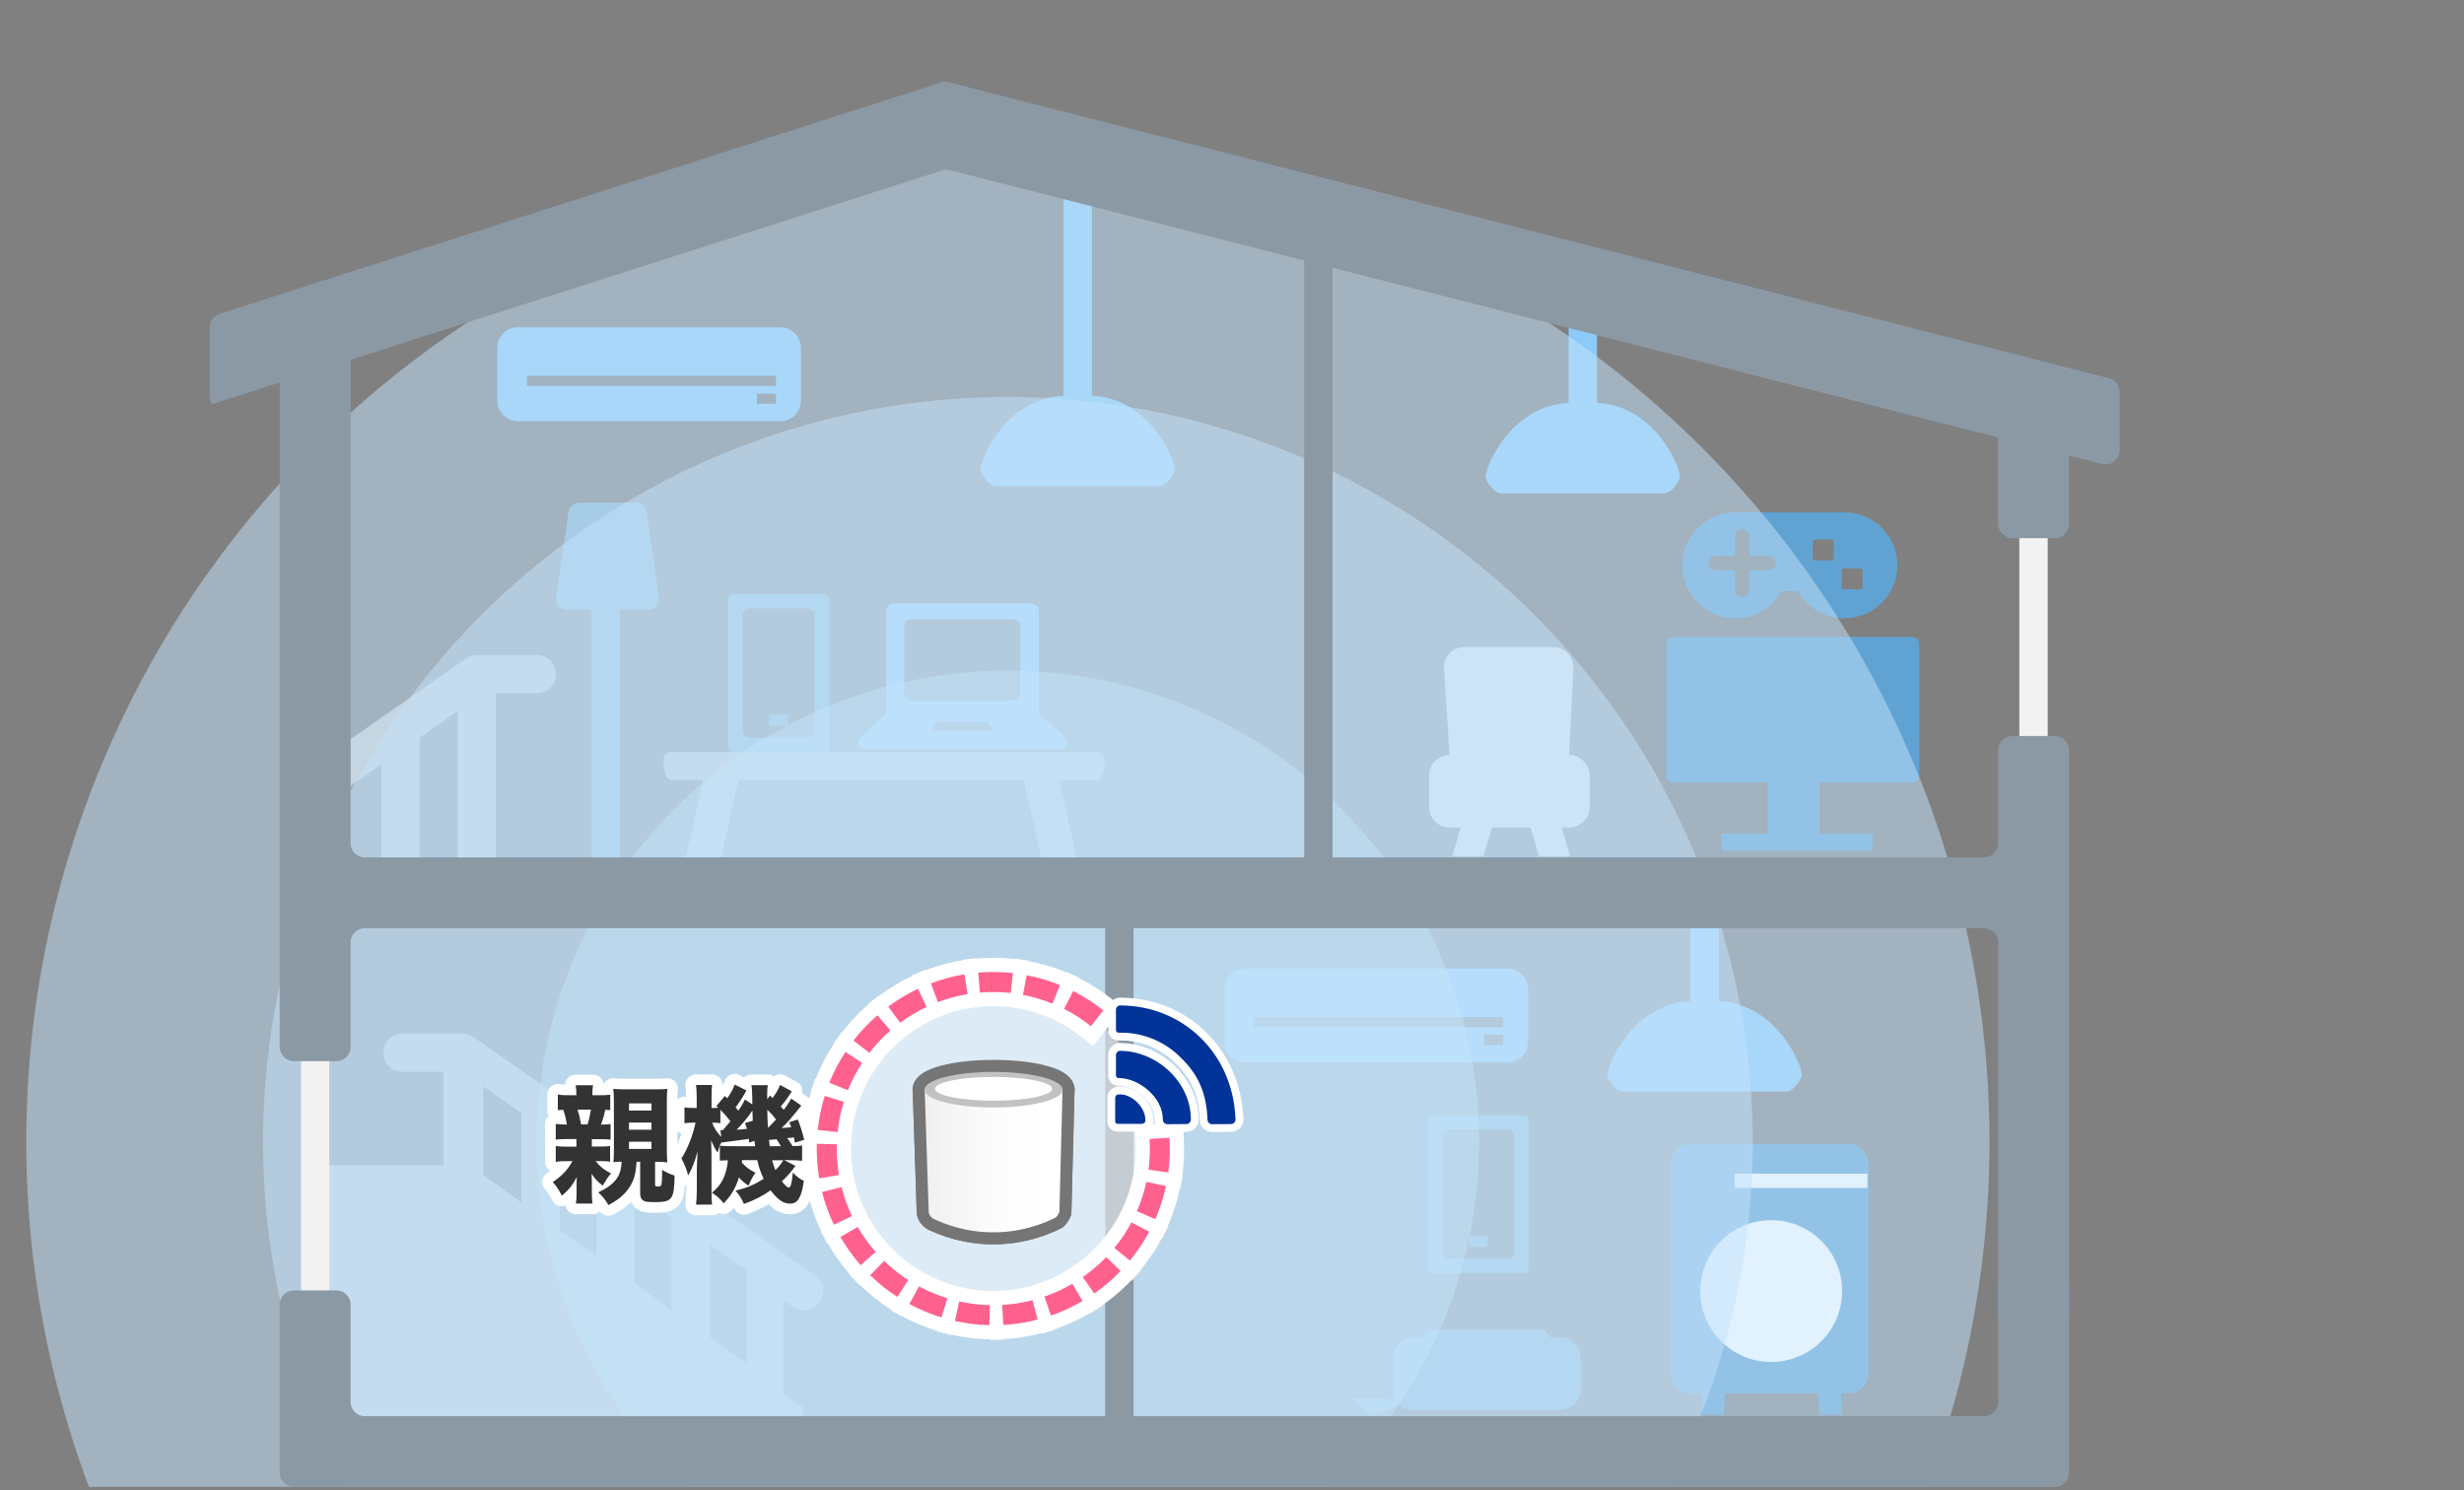<?xml version="1.0" encoding="UTF-8"?>
<svg xmlns="http://www.w3.org/2000/svg" xmlns:xlink="http://www.w3.org/1999/xlink" viewBox="0 0 410 248">
  <rect x="0" y="0" width="410" height="248" fill="#808080" stroke="none"/>
  <defs>
    <style>
      .cls-1 {
        fill: #e6e6e6;
      }

      .cls-1, .cls-2, .cls-3, .cls-4, .cls-5, .cls-6 {
        mix-blend-mode: multiply;
      }

      .cls-7 {
        fill: #ff618e;
      }

      .cls-8 {
        stroke: #f2f2f2;
        stroke-miterlimit: 10;
        stroke-width: 4.72px;
      }

      .cls-8, .cls-9, .cls-10 {
        fill: none;
      }

      .cls-11 {
        fill: #c2c2c2;
      }

      .cls-12, .cls-13 {
        fill: #fff;
      }

      .cls-2 {
        opacity: .7;
      }

      .cls-13, .cls-5 {
        opacity: .5;
      }

      .cls-14, .cls-4 {
        fill: #8ccbf9;
      }

      .cls-15 {
        clip-path: url(#clippath-1);
      }

      .cls-16 {
        isolation: isolate;
      }

      .cls-17 {
        fill: #013399;
      }

      .cls-18 {
        fill: url(#_名称未設定グラデーション_26);
      }

      .cls-19 {
        clip-path: url(#clippath-3);
      }

      .cls-10 {
        stroke: #757575;
        stroke-width: 4px;
      }

      .cls-10, .cls-20 {
        stroke-linecap: round;
        stroke-linejoin: round;
      }

      .cls-21 {
        fill: #333;
      }

      .cls-22 {
        fill: #8b99a5;
      }

      .cls-23 {
        clip-path: url(#clippath-2);
      }

      .cls-20 {
        fill: #3176d5;
        stroke: #fff;
        stroke-width: 3.54px;
      }

      .cls-5 {
        fill: #c5e5fc;
      }

      .cls-24 {
        clip-path: url(#clippath);
      }

      .cls-6 {
        fill: #53b2f6;
      }
    </style>
    <clipPath id="clippath">
      <rect class="cls-9" x="0" y="-330.64" width="410" height="248"/>
    </clipPath>
    <clipPath id="clippath-1">
      <rect class="cls-9" x="-3.38" y="-385.44" width="420" height="302.25"/>
    </clipPath>
    <clipPath id="clippath-2">
      <rect class="cls-9" width="410" height="248"/>
    </clipPath>
    <clipPath id="clippath-3">
      <rect class="cls-9" x="-3.38" y="-54.81" width="420" height="302.25"/>
    </clipPath>
    <linearGradient id="_名称未設定グラデーション_26" data-name="名称未設定グラデーション 26" x1="153.87" y1="193.22" x2="176.8" y2="193.22" gradientUnits="userSpaceOnUse">
      <stop offset="0" stop-color="#000" stop-opacity=".06"/>
      <stop offset="1" stop-color="#fff" stop-opacity="0"/>
    </linearGradient>
  </defs>
  <g class="cls-16">
    <g id="_レイヤー_1" data-name="レイヤー_1">
      <g class="cls-24">
        <g class="cls-15">
          <circle class="cls-5" cx="167.71" cy="-140.62" r="163.34"/>
        </g>
      </g>
      <g class="cls-23">
        <path class="cls-1" d="M261.09,125.65l.72-14.56c0-1.88-1.54-3.41-3.41-3.41h-14.73c-1.88,0-3.41,1.54-3.41,3.41l.94,14.56c-1.88,0-3.41,1.54-3.41,3.41v5.25c0,1.88,1.54,3.41,3.41,3.41h1.86l-1.4,4.76h5.19l1.4-4.76h6.43l1.4,4.76h5.19l-1.4-4.76h1.22c1.88,0,3.41-1.54,3.41-3.41v-5.25c0-1.88-1.54-3.41-3.41-3.41Z"/>
        <path class="cls-4" d="M181.68,65.85V30.34c0-1.3-1.06-2.36-2.36-2.36s-2.36,1.06-2.36,2.36v35.5c-9.62.47-13.83,10.59-13.83,12.35,0,.41,1.22,2.73,2.73,2.73h26.92c1.51,0,2.73-2.32,2.73-2.73,0-1.76-4.21-11.88-13.83-12.35Z"/>
        <path class="cls-4" d="M286,166.59v-15.83c0-1.3-1.06-2.36-2.36-2.36s-2.36,1.06-2.36,2.36v15.83c-9.62.47-13.83,10.59-13.83,12.35,0,.41,1.22,2.73,2.73,2.73h26.92c1.51,0,2.73-2.32,2.73-2.73,0-1.76-4.21-11.88-13.83-12.35Z"/>
        <path class="cls-4" d="M265.73,67.04v-15.83c0-1.3-1.06-2.36-2.36-2.36s-2.36,1.06-2.36,2.36v15.83c-9.62.47-13.83,10.59-13.83,12.35,0,.41,1.22,2.73,2.73,2.73h26.92c1.51,0,2.73-2.32,2.73-2.73,0-1.76-4.21-11.88-13.83-12.35Z"/>
        <path class="cls-4" d="M177.23,122.69l-4.36-3.97v-16.94c0-.76-.61-1.37-1.37-1.37h-22.64c-.76,0-1.37.61-1.37,1.37l-.02,16.97-4.36,3.97c-.67,1.19-.39,2,1.71,2l30.7-.03c2.1,0,2.46-.86,1.71-2ZM155.04,121.64c.19-.36.97-1.53.97-1.53h8.23s.78,1.18.97,1.54h-10.17ZM169.77,115.45c0,.63-.51,1.14-1.14,1.14h-17.03c-.63,0-1.14-.51-1.14-1.14v-11.27c0-.63.51-1.14,1.14-1.14h17.03c.63,0,1.14.51,1.14,1.14v11.27Z"/>
        <path class="cls-4" d="M129.86,54.47h-43.7c-1.88,0-3.41,1.54-3.41,3.41v8.81c0,1.88,1.54,3.41,3.41,3.41h43.7c1.88,0,3.41-1.54,3.41-3.41v-8.81c0-1.88-1.54-3.41-3.41-3.41ZM129.12,64.22h-41.44v-1.68h41.44v1.68ZM129.12,67.2h-3.17v-1.68h3.17v1.68Z"/>
        <path class="cls-4" d="M250.87,161.17h-43.7c-1.88,0-3.41,1.54-3.41,3.41v8.81c0,1.88,1.54,3.41,3.41,3.41h43.7c1.88,0,3.41-1.54,3.41-3.41v-8.81c0-1.88-1.54-3.41-3.41-3.41ZM250.13,170.93h-41.44v-1.68h41.44v1.68ZM250.13,173.9h-3.17v-1.68h3.17v1.68Z"/>
        <g class="cls-2">
          <g class="cls-3">
            <path class="cls-4" d="M137.21,98.89h-15.29c-.4,0-.73.33-.73.73v24.79c0,.4.33.73.73.73h15.29c.4,0,.73-.33.73-.73v-24.79c0-.4-.33-.73-.73-.73ZM135.58,121.59c0,.65-.53,1.18-1.18,1.18h-9.67c-.65,0-1.18-.53-1.18-1.18v-19.16c0-.65.53-1.18,1.18-1.18h9.67c.65,0,1.18.53,1.18,1.18v19.16Z"/>
            <path class="cls-14" d="M128.01,120.71v-1.68c0-.06.14-.1.3-.1h2.48c.17,0,.3.05.3.1v1.68c0,.06-.14.1-.3.1h-2.48c-.17,0-.3-.05-.3-.1Z"/>
          </g>
          <g class="cls-3">
            <path class="cls-4" d="M253.64,185.59h-15.29c-.4,0-.73.33-.73.73v24.79c0,.4.33.73.73.73h15.29c.4,0,.73-.33.73-.73v-24.79c0-.4-.33-.73-.73-.73ZM252.01,208.29c0,.65-.53,1.18-1.18,1.18h-9.67c-.65,0-1.18-.53-1.18-1.18v-19.16c0-.65.53-1.18,1.18-1.18h9.67c.65,0,1.18.53,1.18,1.18v19.16Z"/>
            <path class="cls-14" d="M244.44,207.4v-1.68c0-.06.14-.1.3-.1h2.48c.17,0,.3.05.3.1v1.68c0,.06-.14.1-.3.1h-2.48c-.17,0-.3-.05-.3-.1Z"/>
          </g>
          <path class="cls-4" d="M258.4,234.64h1.22c1.88,0,3.41-1.54,3.41-3.41v-5.25c0-1.88-1.54-3.41-3.41-3.41h-1.64l-1.05-1.27h-19.41l-.98,1.27h-1.42c-1.88,0-3.41,1.54-3.41,3.41v5.25c0,.58.15,1.13.4,1.61.04.08-5.52-.13-7.09-.02,0,0,3.03,2.56,3.09,2.64.16.21,4.63-1.78,4.83-1.61.59.5,1.36.8,2.19.8h23.27Z"/>
          <path class="cls-6" d="M282.86,190.36h-1.42c-1.88,0-3.41,1.54-3.41,3.41v34.71c0,1.88,1.54,3.41,3.41,3.41h1.86l-.22,3.58h3.78l.22-3.58h15.46l.22,3.58h3.78l-.22-3.58h1.22c1.88,0,3.41-1.54,3.41-3.41v-34.71c0-1.88-1.54-3.41-3.41-3.41h-24.67Z"/>
          <path class="cls-4" d="M107.62,85.36c0-.94-.77-1.71-1.71-1.71h-9.63c-.94,0-1.71.77-1.71,1.71l-2.05,14.36c0,.94.77,1.71,1.71,1.71h4.2v42.99h4.72v-42.99h4.81c.94,0,1.71-.77,1.71-1.71l-2.05-14.36Z"/>
          <path class="cls-6" d="M306.9,85.26h-18.15c-4.87,0-8.82,3.95-8.82,8.82s3.95,8.82,8.82,8.82c3.31,0,6.2-1.83,7.7-4.53h2.74c1.51,2.7,4.39,4.53,7.7,4.53,4.87,0,8.82-3.95,8.82-8.82s-3.95-8.82-8.82-8.82ZM294.34,94.88h-3.28v3.28c0,.65-.53,1.18-1.18,1.18s-1.18-.53-1.18-1.18v-3.28h-3.28c-.65,0-1.18-.53-1.18-1.18s.53-1.18,1.18-1.18h3.28v-3.28c0-.65.53-1.18,1.18-1.18s1.18.53,1.18,1.18v3.28h3.28c.65,0,1.18.53,1.18,1.18s-.53,1.18-1.18,1.18ZM305.12,92.85c0,.23-.18.41-.41.41h-2.66c-.23,0-.41-.18-.41-.41v-2.66c0-.23.18-.41.41-.41h2.66c.23,0,.41.18.41.41v2.66ZM309.93,97.66c0,.23-.18.41-.41.41h-2.66c-.23,0-.41-.18-.41-.41v-2.66c0-.23.18-.41.41-.41h2.66c.23,0,.41.18.41.41v2.66Z"/>
          <path class="cls-6" d="M318.18,106h-39.73c-.65,0-1.18.53-1.18,1.18v21.88c0,.65.53,1.18,1.18,1.18h15.68v8.48h-7.69v2.86h25.17v-2.86h-8.88v-8.48h15.45c.65,0,1.18-.53,1.18-1.18v-21.88c0-.65-.53-1.18-1.18-1.18Z"/>
          <path class="cls-1" d="M179.77,145.39l-3.54-15.56h6.38c.65,0,1.18-1.71,1.18-2.36v-1.15c0-.65-.53-1.18-1.18-1.18h-71.02c-.65,0-1.18.53-1.18,1.18v1.15c0,.65.53,2.36,1.18,2.36h5.43l-3.54,15.56h5.9l3.54-15.56h47.42l3.54,15.56h5.9Z"/>
          <path class="cls-1" d="M135.6,212.26l-56.87-39.7c-.54-.37-1.17-.57-1.82-.57h-9.93c-1.76,0-3.19,1.43-3.19,3.19s1.43,3.19,3.19,3.19h6.8v15.57h-20.85l.09,48.84h80.6v-8.48l-3.28-2.34v-15.59l1.61,1.13c.56.39,1.19.57,1.82.57,1.01,0,2-.47,2.62-1.36,1.01-1.44.65-3.43-.79-4.43ZM111.73,202.68v15.29l-6.13-4.38v-15.19l6.13,4.28ZM99.24,193.95v15.09l-6.13-4.38v-14.99l6.13,4.28ZM86.74,185.22v14.89l-6.33-4.52v-14.79l6.33,4.42ZM118.11,222.52v-15.39l6.13,4.28v15.49l-6.13-4.38Z"/>
          <path class="cls-1" d="M89.32,109.01h-9.93c-.65,0-1.29.2-1.82.57l-28.75,20.07v17.97l33.7-1.01v-31.23h6.8c1.76,0,3.19-1.43,3.19-3.19s-1.43-3.19-3.19-3.19ZM63.45,144.19l-6.13-.2v-12.51l6.13-4.28v16.99ZM76.15,144.6h-6.33v-21.84l6.33-4.42v26.26Z"/>
        </g>
        <g>
          <circle class="cls-12" cx="294.72" cy="214.86" r="11.8"/>
          <rect class="cls-12" x="288.65" y="195.32" width="22.08" height="2.38"/>
        </g>
        <g class="cls-19">
          <g>
            <circle class="cls-5" cx="167.71" cy="190.01" r="163.34"/>
            <circle class="cls-5" cx="167.71" cy="190.01" r="123.94"/>
            <circle class="cls-5" cx="167.71" cy="190.01" r="78.41"/>
          </g>
        </g>
        <g>
          <line class="cls-8" x1="52.44" y1="168.85" x2="52.44" y2="218.92"/>
          <line class="cls-8" x1="338.37" y1="86.59" x2="338.37" y2="124.74"/>
        </g>
        <g>
          <path class="cls-22" d="M156.65,13.71L36.61,52.21c-1.02.28-1.73,1.21-1.73,2.27v11.57l.34,1.23,121.65-38.95c.39-.11.8-.11,1.19-.02l191.7,48.91c1.49.36,2.92-.76,2.92-2.29v-9.71c0-1.09-.74-2.04-1.8-2.29L157.83,13.69c-.39-.1-.8-.09-1.19.02Z"/>
          <g>
            <rect class="cls-22" x="217.01" y="40.46" width="4.72" height="106.93"/>
            <rect class="cls-22" x="183.9" y="154.25" width="4.72" height="90.61"/>
            <path class="cls-22" d="M341.91,247.47H48.9c-1.3,0-2.36-1.06-2.36-2.36v-28c0-1.3,1.06-2.36,2.36-2.36h7.08c1.3,0,2.36,1.06,2.36,2.36v16.21c0,1.3,1.06,2.36,2.36,2.36h269.42c1.3,0,2.36-1.06,2.36-2.36v-19.19c0-1.3,1.06-2.36,2.36-2.36h7.08c1.3,0,2.36,1.06,2.36,2.36v30.98c0,1.3-1.06,2.36-2.36,2.36Z"/>
            <g>
              <rect class="cls-22" x="332.47" y="67.31" width="11.8" height="22.26" rx="2.36" ry="2.36"/>
              <path class="cls-22" d="M330.11,142.69H60.7c-1.3,0-2.36-1.06-2.36-2.36V54.32c0-1.3-1.06-2.36-2.36-2.36h-7.08c-1.3,0-2.36,1.06-2.36,2.36v119.92c0,1.3,1.06,2.36,2.36,2.36h7.08c1.3,0,2.36-1.06,2.36-2.36v-17.4c0-1.3,1.06-2.36,2.36-2.36h269.42c1.3,0,2.36,1.06,2.36,2.36v61.88c0,1.3,1.06,2.36,2.36,2.36h7.08c1.3,0,2.36-1.06,2.36-2.36v-93.87c0-1.3-1.06-2.36-2.36-2.36h-7.08c-1.3,0-2.36,1.06-2.36,2.36v15.47c0,1.3-1.06,2.36-2.36,2.36Z"/>
            </g>
          </g>
        </g>
        <g>
          <g>
            <path class="cls-12" d="M148.68,216.83c-1.68-1.09-3.27-2.35-4.7-3.75l-.85-.82,3.97-4.08.85.82c1.17,1.14,2.46,2.17,3.83,3.05l.99.64-3.09,4.78-.99-.64Z"/>
            <path class="cls-12" d="M147.13,209.84c1.23,1.19,2.58,2.27,4.01,3.2l-1.81,2.8c-1.62-1.05-3.14-2.26-4.52-3.6l2.32-2.39M147.08,206.51l-1.64,1.69-2.32,2.39-1.64,1.69,1.69,1.64c1.49,1.45,3.14,2.76,4.88,3.89l1.98,1.28,1.28-1.98,1.81-2.8,1.28-1.98-1.98-1.28c-1.3-.85-2.53-1.82-3.65-2.91l-1.69-1.64h0Z"/>
          </g>
          <g>
            <path class="cls-12" d="M137.69,204.33c-.87-1.81-1.56-3.72-2.05-5.66l-.29-1.14,5.52-1.4.29,1.14c.4,1.58.96,3.12,1.66,4.6l.51,1.06-5.14,2.46-.51-1.06Z"/>
            <path class="cls-12" d="M140.02,197.56c.42,1.65,1,3.27,1.74,4.82l-3.01,1.44c-.83-1.74-1.5-3.57-1.97-5.44l3.23-.82M141.73,194.7l-2.29.58-3.23.82-2.29.58.58,2.29c.51,2.02,1.23,4,2.13,5.88l1.02,2.13,2.13-1.02,3.01-1.44,2.13-1.02-1.02-2.13c-.67-1.4-1.2-2.88-1.58-4.38l-.58-2.29h0Z"/>
          </g>
          <g>
            <path class="cls-12" d="M134.76,189.09l.12-1.17c.07-.7.17-1.41.3-2.11.23-1.28.53-2.55.92-3.78l.35-1.13,5.44,1.7-.35,1.13c-.31,1-.56,2.04-.75,3.07-.1.56-.18,1.14-.24,1.72l-.12,1.17-5.66-.6Z"/>
            <path class="cls-12" d="M137.22,182.38l3.18.99c-.33,1.05-.59,2.13-.78,3.22-.1.59-.19,1.19-.25,1.8l-3.32-.35c.07-.68.17-1.36.28-2.03.22-1.23.51-2.45.88-3.64M135.67,179.42l-.7,2.25c-.4,1.28-.72,2.6-.95,3.93-.13.73-.23,1.47-.31,2.19l-.24,2.34,2.34.25,3.32.35,2.35.25.25-2.35c.06-.54.13-1.09.23-1.63.17-.99.41-1.97.71-2.93l.7-2.25-2.25-.7-3.18-.99-2.25-.7h0Z"/>
          </g>
          <g>
            <path class="cls-12" d="M142.32,211.34c-1.32-1.5-2.5-3.15-3.51-4.88l-.59-1.02,4.93-2.86.59,1.02c.82,1.41,1.78,2.75,2.86,3.97l.78.89-4.28,3.76-.78-.89Z"/>
            <path class="cls-12" d="M142.72,204.19c.86,1.48,1.86,2.88,2.99,4.16l-2.5,2.2c-1.27-1.45-2.41-3.03-3.37-4.69l2.88-1.67M143.58,200.97l-2.04,1.18-2.88,1.67-2.04,1.18,1.18,2.04c1.04,1.8,2.27,3.5,3.64,5.07l1.56,1.77,1.77-1.56,2.5-2.2,1.77-1.56-1.56-1.77c-1.03-1.17-1.94-2.44-2.72-3.79l-1.18-2.04h0Z"/>
          </g>
          <g>
            <path class="cls-12" d="M187.62,202.18l.47-1.08c.65-1.49,1.16-3.06,1.5-4.65l.25-1.15,5.57,1.2-.25,1.15c-.43,1.96-1.05,3.89-1.85,5.73l-.47,1.08-5.22-2.28Z"/>
            <path class="cls-12" d="M190.75,196.69l3.26.7c-.41,1.89-1.01,3.74-1.78,5.51l-3.06-1.33c.68-1.57,1.21-3.21,1.57-4.88M188.94,193.89l-.5,2.31c-.33,1.52-.81,3.01-1.43,4.43l-.94,2.16,2.16.94,3.06,1.33,2.16.94.94-2.16c.83-1.91,1.48-3.91,1.92-5.95l.5-2.31-2.31-.5-3.26-.7-2.31-.5h0Z"/>
          </g>
          <g>
            <path class="cls-12" d="M189.78,195.68l.16-1.17c.22-1.62.28-3.26.17-4.89l-.08-1.18,5.68-.36.08,1.18c.13,2,.06,4.03-.21,6.01l-.16,1.17-5.64-.76Z"/>
            <path class="cls-12" d="M194.61,189.33c.12,1.93.05,3.87-.2,5.78l-3.3-.45c.23-1.69.29-3.42.18-5.12l3.33-.21M196.82,186.83l-2.36.15-3.33.21-2.35.15.15,2.35c.1,1.55.04,3.11-.16,4.65l-.32,2.34,2.34.32,3.3.45,2.34.32.32-2.34c.28-2.06.35-4.17.22-6.25l-.15-2.36h0Z"/>
          </g>
          <g>
            <path class="cls-12" d="M136.47,180.85l.44-1.09c.75-1.86,1.68-3.65,2.78-5.33l.65-.99,4.76,3.12-.65.99c-.9,1.37-1.66,2.83-2.26,4.34l-.44,1.09-5.28-2.12Z"/>
            <path class="cls-12" d="M140.68,175.07l2.79,1.83c-.94,1.43-1.74,2.96-2.37,4.54l-3.09-1.24c.72-1.79,1.62-3.51,2.68-5.13M140,171.8l-1.29,1.97c-1.14,1.75-2.12,3.61-2.89,5.54l-.88,2.19,2.19.88,3.09,1.24,2.19.88.88-2.19c.58-1.44,1.3-2.83,2.16-4.13l1.29-1.97-1.97-1.29-2.79-1.83-1.97-1.29h0Z"/>
          </g>
          <g>
            <path class="cls-12" d="M153.36,162.97l1.1-.42c1.88-.71,3.83-1.24,5.81-1.56l1.16-.19.93,5.62-1.16.19c-1.61.27-3.2.69-4.72,1.27l-1.1.42-2.02-5.33Z"/>
            <path class="cls-12" d="M160.47,162.15l.54,3.29c-1.69.28-3.35.73-4.95,1.33l-1.18-3.12c1.8-.68,3.68-1.19,5.58-1.5M162.41,159.44l-2.33.38c-2.06.34-4.09.89-6.04,1.62l-2.21.84.84,2.21,1.18,3.12.84,2.21,2.21-.84c1.45-.55,2.96-.96,4.5-1.21l2.33-.38-.39-2.33-.54-3.29-.38-2.33h0Z"/>
          </g>
          <g>
            <path class="cls-12" d="M146.14,167.28l.95-.7c1.61-1.2,3.35-2.23,5.16-3.09l1.07-.5,2.43,5.15-1.07.5c-1.47.69-2.88,1.54-4.2,2.51l-.95.7-3.39-4.58Z"/>
            <path class="cls-12" d="M152.75,164.56l1.42,3.02c-1.54.73-3.02,1.61-4.4,2.63l-1.99-2.68c1.55-1.15,3.22-2.15,4.96-2.97M153.88,161.42l-2.13,1.01c-1.88.89-3.68,1.97-5.36,3.21l-1.9,1.4,1.41,1.9,1.99,2.68,1.4,1.9,1.9-1.4c1.25-.93,2.6-1.73,4-2.39l2.13-1.01-1.01-2.13-1.42-3.02-1.01-2.13h0Z"/>
          </g>
          <g>
            <path class="cls-12" d="M140.37,173.39l.72-.93c1.23-1.59,2.62-3.06,4.13-4.37l.89-.77,3.74,4.29-.89.77c-1.23,1.07-2.36,2.27-3.36,3.56l-.72.93-4.5-3.49Z"/>
            <path class="cls-12" d="M145.99,168.98l2.19,2.52c-1.29,1.12-2.47,2.38-3.52,3.73l-2.64-2.04c1.18-1.52,2.51-2.94,3.97-4.2M146.22,165.65l-1.78,1.55c-1.57,1.37-3.01,2.89-4.29,4.54l-1.44,1.87,1.87,1.44,2.64,2.04,1.87,1.44,1.44-1.87c.95-1.23,2.03-2.37,3.2-3.39l1.78-1.55-1.55-1.78-2.19-2.52-1.55-1.78h0Z"/>
          </g>
          <g>
            <path class="cls-12" d="M135.15,196.31c-.34-1.97-.48-3.98-.42-6l.03-1.18,5.69.16-.03,1.18c-.04,1.64.07,3.28.34,4.88l.2,1.16-5.61.96-.2-1.16Z"/>
            <path class="cls-12" d="M135.9,190.35l3.33.09c-.05,1.72.07,3.44.36,5.11l-3.29.56c-.32-1.89-.46-3.83-.4-5.76M133.61,187.93l-.07,2.36c-.06,2.09.09,4.18.44,6.23l.4,2.32,2.33-.4,3.29-.56,2.33-.4-.39-2.33c-.26-1.53-.37-3.09-.33-4.65l.07-2.36-2.36-.06-3.33-.09-2.36-.06h0Z"/>
          </g>
          <g>
            <path class="cls-12" d="M172.29,215.06l1.12-.39c1.54-.53,3.03-1.22,4.44-2.05l1.02-.6,2.88,4.91-1.02.6c-1.73,1.02-3.57,1.86-5.46,2.52l-1.12.38-1.86-5.38Z"/>
            <path class="cls-12" d="M178.44,213.65l1.69,2.88c-1.67.98-3.43,1.79-5.25,2.42l-1.09-3.15c1.61-.56,3.18-1.28,4.65-2.14M179.28,210.42l-2.04,1.19c-1.34.79-2.76,1.44-4.23,1.95l-2.23.77.77,2.23,1.09,3.15.77,2.23,2.23-.77c1.97-.68,3.87-1.56,5.67-2.61l2.04-1.19-1.19-2.04-1.69-2.88-1.19-2.04h0Z"/>
          </g>
          <g>
            <path class="cls-12" d="M178.53,212.25l.97-.67c1.34-.93,2.59-2,3.72-3.18l.82-.85,4.1,3.95-.82.85c-1.39,1.44-2.93,2.76-4.57,3.9l-.97.67-3.26-4.67Z"/>
            <path class="cls-12" d="M184.07,209.21l2.4,2.31c-1.34,1.39-2.81,2.65-4.39,3.75l-1.91-2.73c1.4-.98,2.71-2.1,3.9-3.33M184,205.87l-1.64,1.7c-1.08,1.12-2.27,2.14-3.55,3.03l-1.94,1.35,1.35,1.94,1.91,2.73,1.35,1.94,1.94-1.35c1.71-1.19,3.3-2.55,4.75-4.05l1.64-1.7-1.7-1.64-2.4-2.31-1.7-1.64h0Z"/>
          </g>
          <g>
            <path class="cls-12" d="M183.77,207.84l.75-.91c1.04-1.26,1.95-2.63,2.72-4.07l.56-1.04,5.02,2.68-.56,1.04c-.94,1.76-2.07,3.44-3.34,5l-.75.91-4.4-3.61Z"/>
            <path class="cls-12" d="M188.28,203.41l2.94,1.57c-.91,1.7-1.99,3.31-3.21,4.81l-2.58-2.12c1.09-1.32,2.05-2.76,2.85-4.26M187.31,200.22l-1.11,2.08c-.73,1.37-1.6,2.67-2.59,3.88l-1.5,1.82,1.82,1.5,2.58,2.12,1.82,1.5,1.5-1.82c1.33-1.61,2.49-3.36,3.47-5.19l1.11-2.08-2.08-1.11-2.94-1.57-2.08-1.11h0Z"/>
          </g>
          <g>
            <path class="cls-12" d="M165.52,216.06l1.18-.07c1.63-.09,3.26-.34,4.83-.75l1.14-.29,1.43,5.51-1.14.3c-1.94.5-3.94.81-5.94.92l-1.18.07-.31-5.68Z"/>
            <path class="cls-12" d="M171.82,216.38l.83,3.23c-1.86.48-3.79.78-5.71.89l-.18-3.33c1.71-.09,3.41-.36,5.06-.79M173.52,213.51l-2.28.59c-1.5.39-3.05.63-4.6.71l-2.36.13.13,2.36.18,3.33.13,2.36,2.36-.13c2.08-.12,4.16-.44,6.17-.96l2.28-.59-.59-2.28-.83-3.23-.59-2.28h0Z"/>
          </g>
          <g>
            <path class="cls-12" d="M156.31,220.38c-1.91-.59-3.78-1.37-5.55-2.32l-1.04-.56,2.71-5.01,1.04.56c1.44.78,2.96,1.41,4.51,1.89l1.13.35-1.67,5.44-1.13-.35Z"/>
            <path class="cls-12" d="M152.9,214.09c1.51.81,3.1,1.48,4.73,1.98l-.98,3.19c-1.84-.56-3.64-1.32-5.34-2.23l1.59-2.93M151.95,210.89l-1.12,2.08-1.59,2.93-1.12,2.08,2.08,1.12c1.84.99,3.78,1.81,5.77,2.41l2.26.69.69-2.26.98-3.19.69-2.26-2.26-.69c-1.48-.45-2.93-1.06-4.3-1.8l-2.08-1.12h0Z"/>
          </g>
          <g>
            <path class="cls-12" d="M164.21,221.7c-1.43-.05-2.87-.2-4.27-.45-.44-.08-.87-.16-1.31-.26l-1.15-.26,1.24-5.55,1.15.26c1.48.33,3.01.52,4.54.58l1.5.05-.13,5.69-1.58-.05Z"/>
            <path class="cls-12" d="M159.62,216.59c1.55.34,3.15.55,4.76.6h.33s-.07,3.34-.07,3.34h-.39c-1.37-.06-2.75-.21-4.1-.44-.42-.07-.84-.16-1.25-.25l.72-3.25M157.83,213.78l-.51,2.3-.72,3.25-.51,2.3,2.3.51c.45.1.9.19,1.36.27,1.46.26,2.95.41,4.43.47h.4s2.38.09,2.38.09l.05-2.38.07-3.33.05-2.34-2.34-.07h-.33c-1.45-.06-2.91-.25-4.32-.56l-2.3-.51h0Z"/>
          </g>
          <g>
            <path class="cls-12" d="M168.05,166.43c-.63-.07-1.27-.12-1.9-.14-.29,0-.58-.01-.87-.01-.71,0-1.43.03-2.13.09l-1.18.1-.48-5.67,1.18-.1c.86-.07,1.73-.11,2.6-.11.36,0,.72,0,1.08.02.79.03,1.57.08,2.33.17l1.17.13-.63,5.66-1.17-.13Z"/>
            <path class="cls-12" d="M165.27,161.76c.35,0,.69,0,1.04.02.75.03,1.5.08,2.24.16l-.37,3.31c-.65-.07-1.32-.12-1.99-.14-.31-.01-.61-.02-.92-.02-.74,0-1.49.03-2.22.09l-.28-3.32c.83-.07,1.67-.1,2.5-.1M165.27,159.4c-.9,0-1.81.04-2.7.11l-2.35.2.2,2.35.28,3.32.2,2.35,2.35-.2c.66-.06,1.35-.08,2.02-.08.28,0,.56,0,.84.01.61.02,1.22.07,1.81.13l2.34.26.26-2.34.37-3.31.26-2.34-2.34-.26c-.79-.09-1.6-.15-2.42-.18-.37-.01-.75-.02-1.12-.02h0Z"/>
          </g>
          <g>
            <path class="cls-12" d="M174.68,168.11c-1.51-.62-3.09-1.08-4.69-1.39l-1.16-.22,1.07-5.59,1.16.22c1.97.38,3.91.95,5.77,1.71l1.09.45-2.15,5.27-1.09-.45Z"/>
            <path class="cls-12" d="M170.84,162.29c1.9.36,3.76.92,5.55,1.64l-1.26,3.09c-1.58-.65-3.23-1.14-4.91-1.46l.63-3.28M168.96,159.52l-.44,2.32-.63,3.28-.44,2.32,2.32.44c1.52.29,3.03.74,4.46,1.32l2.18.89.89-2.18,1.26-3.09.89-2.18-2.18-.89c-1.93-.79-3.95-1.39-6-1.78l-2.32-.44h0Z"/>
          </g>
          <g>
            <path class="cls-12" d="M180.79,171.69c-1.33-1.06-2.76-1.98-4.26-2.74l-1.05-.53,2.58-5.08,1.05.53c1.85.94,3.61,2.07,5.23,3.37l.92.74-3.55,4.45-.92-.73Z"/>
            <path class="cls-12" d="M178.57,164.93c1.78.9,3.47,1.99,5.03,3.24l-2.08,2.61c-1.39-1.11-2.89-2.07-4.46-2.87l1.51-2.97M177.53,161.76l-1.07,2.1-1.51,2.97-1.07,2.1,2.1,1.07c1.43.73,2.8,1.6,4.06,2.61l1.84,1.47,1.47-1.85,2.08-2.61,1.47-1.84-1.84-1.47c-1.69-1.35-3.52-2.52-5.44-3.5l-2.1-1.07h0Z"/>
          </g>
        </g>
        <circle class="cls-13" cx="165.33" cy="191.74" r="27.72" transform="translate(-52.2 321.26) rotate(-80)"/>
        <g>
          <path class="cls-7" d="M144.8,212.24c1.38,1.34,2.9,2.56,4.52,3.6l1.81-2.8c-1.43-.93-2.78-2-4.01-3.2l-2.32,2.39Z"/>
          <path class="cls-7" d="M140.02,197.56l-3.23.82c.47,1.87,1.13,3.7,1.97,5.44l3.01-1.44c-.74-1.54-1.32-3.16-1.74-4.82Z"/>
          <path class="cls-7" d="M139.63,186.59c.19-1.09.46-2.17.78-3.22l-3.18-.99c-.37,1.19-.67,2.41-.88,3.64-.12.67-.21,1.34-.28,2.03l3.32.35c.06-.61.15-1.21.25-1.8Z"/>
          <path class="cls-7" d="M142.72,204.19l-2.88,1.67c.97,1.67,2.1,3.24,3.37,4.69l2.5-2.2c-1.13-1.28-2.14-2.68-2.99-4.16Z"/>
          <path class="cls-7" d="M190.75,196.69c-.36,1.67-.89,3.31-1.57,4.88l3.06,1.33c.77-1.77,1.37-3.62,1.78-5.51l-3.26-.7Z"/>
          <path class="cls-7" d="M191.28,189.55c.11,1.71.05,3.43-.18,5.12l3.3.45c.26-1.91.33-3.86.2-5.78l-3.33.21Z"/>
          <path class="cls-7" d="M143.47,176.89l-2.79-1.83c-1.06,1.62-1.96,3.34-2.68,5.13l3.09,1.24c.64-1.58,1.43-3.11,2.37-4.54Z"/>
          <path class="cls-7" d="M161.01,165.44l-.54-3.29c-1.9.31-3.78.82-5.58,1.5l1.18,3.12c1.6-.6,3.26-1.05,4.95-1.33Z"/>
          <path class="cls-7" d="M154.18,167.57l-1.42-3.02c-1.74.82-3.41,1.82-4.96,2.97l1.99,2.68c1.37-1.02,2.85-1.9,4.4-2.63Z"/>
          <path class="cls-7" d="M148.18,171.49l-2.19-2.52c-1.46,1.27-2.79,2.68-3.97,4.2l2.64,2.04c1.05-1.35,2.23-2.61,3.52-3.73Z"/>
          <path class="cls-7" d="M139.24,190.44l-3.33-.09c-.05,1.93.08,3.87.4,5.76l3.29-.56c-.28-1.68-.41-3.4-.36-5.11Z"/>
          <path class="cls-7" d="M173.79,215.79l1.09,3.15c1.82-.63,3.58-1.44,5.25-2.42l-1.69-2.88c-1.48.87-3.04,1.59-4.65,2.14Z"/>
          <path class="cls-7" d="M180.17,212.54l1.91,2.73c1.58-1.1,3.06-2.36,4.39-3.75l-2.4-2.31c-1.19,1.23-2.5,2.35-3.9,3.33Z"/>
          <path class="cls-7" d="M185.43,207.68l2.58,2.12c1.22-1.49,2.31-3.11,3.21-4.81l-2.94-1.57c-.8,1.5-1.76,2.94-2.85,4.26Z"/>
          <path class="cls-7" d="M166.76,217.17l.18,3.33c1.93-.11,3.85-.41,5.71-.89l-.83-3.23c-1.65.43-3.35.69-5.06.79Z"/>
          <path class="cls-7" d="M151.32,217.02c1.7.92,3.49,1.67,5.34,2.23l.98-3.19c-1.63-.5-3.22-1.17-4.73-1.98l-1.59,2.93Z"/>
          <path class="cls-7" d="M164.37,217.19c-1.6-.06-3.21-.26-4.76-.6l-.72,3.25c.41.09.83.18,1.25.25,1.35.24,2.73.38,4.1.43h.39s.07-3.32.07-3.32h-.33Z"/>
          <path class="cls-7" d="M166.31,161.78c-1.18-.04-2.37-.01-3.54.09l.28,3.32c1.04-.09,2.09-.11,3.14-.08.67.02,1.33.07,1.99.14l.37-3.31c-.74-.08-1.49-.14-2.24-.16Z"/>
          <path class="cls-7" d="M170.84,162.29l-.63,3.28c1.68.32,3.33.81,4.91,1.46l1.26-3.09c-1.78-.73-3.65-1.28-5.55-1.64Z"/>
          <path class="cls-7" d="M178.57,164.93l-1.51,2.97c1.58.8,3.08,1.76,4.46,2.87l2.08-2.61c-1.56-1.25-3.25-2.33-5.03-3.24Z"/>
        </g>
        <g>
          <g>
            <path class="cls-17" d="M186.16,187.69c-.85,0-1.26-.41-1.26-1.26v-3.68c.03-.76.5-1.23,1.24-1.26.06,0,.13,0,.19,0,1.21,0,2.47.59,3.45,1.62.97,1.02,1.5,2.29,1.45,3.48-.01.23-.13.97-1.22,1.11h-3.85Z"/>
            <path class="cls-12" d="M186.33,182.12c2.14,0,4.35,2.26,4.26,4.43-.01.27-.24.44-.65.49h-3.77c-.49,0-.61-.12-.61-.61v-3.68c.01-.35.18-.6.61-.61.06,0,.11,0,.17,0M186.33,180.83c-.08,0-.16,0-.24,0-1.05.04-1.8.79-1.84,1.86v3.73c0,1.21.7,1.91,1.91,1.91h3.77c.05,0,.11,0,.16-.01,1.27-.16,1.75-1.03,1.78-1.72.06-1.37-.53-2.81-1.63-3.96-1.11-1.16-2.54-1.82-3.92-1.82h0Z"/>
          </g>
          <g>
            <path class="cls-17" d="M201.67,187.74c-.76,0-1.37-.6-1.39-1.36-.13-4.11-1.4-7.12-4.1-9.74-2.51-2.62-6-4.12-9.6-4.12-.12,0-.24,0-.37,0-.15,0-.58-.03-.86-.33-.25-.27-.29-.64-.3-.78v-3.47s0-.08.01-.12c.11-.58.55-1.02,1.13-1.13.04,0,.08-.01.12-.01,0,0,.1,0,.1,0,10.92,0,19.44,8.43,19.82,19.61.01.38-.12.73-.39,1-.26.27-.63.43-1,.43,0,0-3.17.02-3.17.02Z"/>
            <path class="cls-12" d="M186.41,167.33c10.32,0,18.8,7.89,19.17,18.98.01.42-.33.76-.75.76l-3.16.02h0c-.41,0-.73-.33-.75-.74-.14-4.52-1.63-7.59-4.3-10.19-2.63-2.75-6.26-4.3-10.06-4.3-.13,0-.25,0-.38,0,0,0-.26,0-.37-.12-.11-.12-.12-.37-.12-.37v-3.44c.06-.31.3-.55.61-.61.03,0,.07,0,.1,0M186.41,166.03h-.1c-.08,0-.16,0-.24.02-.84.16-1.48.81-1.64,1.64-.02.08-.02.16-.02.25v3.44s0,.04,0,.06c0,.22.07.77.47,1.19.45.48,1.06.54,1.31.54.16,0,.28,0,.39,0,3.43,0,6.75,1.42,9.12,3.9,2.61,2.54,3.81,5.4,3.94,9.33.04,1.12.93,1.99,2.04,1.99l3.17-.02c.55,0,1.08-.23,1.47-.63.38-.4.58-.92.57-1.47-.39-11.53-9.18-20.23-20.47-20.23h0Z"/>
          </g>
          <g>
            <path class="cls-17" d="M194.25,187.75c-.77,0-1.4-.62-1.4-1.38,0-3.39-3.67-6.29-6.67-6.29-.13,0-.56-.03-.84-.33-.25-.27-.29-.64-.3-.78v-3.47s0-.08.01-.12c.11-.58.55-1.02,1.13-1.13.04,0,.08-.01.12-.01,6.66,0,12.49,5.64,12.49,12.08,0,.77-.62,1.41-1.39,1.41,0,0-3.16.02-3.17.02Z"/>
            <path class="cls-12" d="M186.31,174.88c6.19,0,11.85,5.21,11.85,11.43,0,.42-.33.76-.75.76l-3.16.02h0c-.41,0-.75-.33-.75-.74,0-3.88-4.13-6.94-7.32-6.94,0,0-.26,0-.37-.12-.11-.12-.12-.37-.12-.37v-3.44c.06-.31.3-.55.61-.61M186.31,173.58c-.08,0-.16,0-.25.02-.84.16-1.48.81-1.64,1.64-.02.08-.02.16-.02.25v3.44s0,.04,0,.06c0,.22.07.77.47,1.19.45.48,1.06.54,1.31.54,2.66,0,6.03,2.66,6.03,5.64,0,1.12.92,2.03,2.04,2.03l3.17-.02c1.12,0,2.03-.93,2.03-2.06,0-6.78-6.14-12.73-13.14-12.73h0Z"/>
          </g>
        </g>
        <g>
          <g>
            <path class="cls-20" d="M98.48,190.81h1.19c.87,0,1.34-.02,1.85-.08v2.59c-.51-.06-.89-.09-1.68-.09h-.74c.74.93,1.4,1.44,2.57,2.06-.62.74-.72.91-1.38,2.02-.85-.66-1.38-1.21-1.85-1.98.02.53.04.83.04,1.38v1.76c0,.79.04,1.47.11,1.83h-2.76c.06-.32.11-1.1.11-1.72v-1.44c0-.42,0-.79.04-1.25-.83,1.51-1.36,2.15-2.49,3.1-.62-1.17-.83-1.49-1.51-2.27,1.53-1.04,2.51-2.06,3.27-3.48h-.89c-.91,0-1.32.02-1.89.11v-2.63c.49.08.98.11,1.89.11h1.55v-1.27h-1.55c-.91,0-1.38.02-1.89.11v-2.63c.42.06.96.11,1.85.11-.17-1.04-.3-1.57-.59-2.46-.45.02-.53.02-.91.08v-2.61c.51.08.93.11,1.85.11h1.23c0-.85-.02-1.15-.11-1.66h2.89c-.08.53-.11.79-.11,1.66h1.08c.93,0,1.32-.02,1.89-.09v2.57c-.28-.02-.38-.04-.83-.06-.25,1.17-.38,1.57-.7,2.46.81,0,1.15-.02,1.59-.08v2.59c-.51-.06-1.04-.08-1.85-.08h-1.27v1.27ZM97.76,187.12c.23-.68.36-1.25.57-2.46h-2.23c.3.98.36,1.21.59,2.46h1.06ZM103.28,193.34c-.47,0-.72.02-1.21.06.06-.59.08-1.1.08-2.25v-7.82c0-.93-.04-1.66-.11-2.12.57.06,1.13.08,2.1.08h4.82c1.02,0,1.55-.02,2.08-.08-.06.64-.08,1.23-.08,2.38v7.48c0,1.04.02,1.78.08,2.38-.68-.09-1.06-.11-2.04-.11v3.82c0,.21.11.3.38.3.36,0,.55-.06.64-.19.08-.17.15-.96.15-2.1,0-.09,0-.28-.02-.49.87.51,1.23.68,2.1.96-.08,3.99-.4,4.42-3.29,4.42-1.13,0-1.64-.06-1.95-.28-.34-.23-.49-.6-.49-1.23v-5.2h-.59c-.15,1.98-.38,2.85-1.02,3.95-.76,1.32-1.89,2.32-3.67,3.25-.53-.91-.91-1.4-1.7-2.12,1.57-.72,2.57-1.49,3.17-2.42.45-.68.66-1.47.74-2.66h-.17ZM104.66,184.82h3.74v-1.19h-3.74v1.19ZM104.66,188.01h3.74v-1.19h-3.74v1.19ZM104.66,191.2h3.74v-1.19h-3.74v1.19Z"/>
            <path class="cls-20" d="M123.47,193.09c0,.19,0,.26-.02.4.66.74,1.19,1.13,2.25,1.68-.34.51-.53.81-.68,1.13q-.34.7-.47,1c-.62-.36-1.13-.81-1.59-1.36-.53,1.74-1.23,2.95-2.55,4.33-.62-.81-1-1.15-1.95-1.78,1.59-1.23,2.44-2.93,2.66-5.4-.7.02-1.02.04-1.34.06v-2.49c.49.06.76.09,1.66.09h4.21s-.02-.3-.11-.89l-.87.3c-.02-.32-.02-.38-.06-.62q-.36.06-2.19.3-.57.06-1.68.21l-.19.04c-.21.02-.25.02-.38.04l-.02-.13c-.25.34-.32.49-.38.62-.02.06-.15.45-.36,1.19-.36-.47-.76-1.23-1.08-2.06.02.32.04,1.1.06,2.34v5.71c0,1.4.02,2.12.11,2.68h-2.68c.08-.64.13-1.53.13-2.68v-3.14c0-.68.04-1.53.13-3.02-.51,1.78-1,3.02-1.57,3.97-.32-1.13-.66-2-1.13-2.83.98-1.44,1.89-3.76,2.36-5.95h-.45c-.49,0-1.02.04-1.4.11v-2.66c.36.08.64.11,1.4.11h.64v-1.61c0-.93-.04-1.59-.11-2.21h2.66c-.06.49-.08,1.06-.08,2.21v1.61h.32c.3,0,.51,0,.81-.02-.11-.11-.21-.19-.32-.3l1.4-1.68.4.4c.59-.85.93-1.47,1.25-2.29l1.95.98c-.66,1.19-1.17,1.98-1.81,2.8.21.25.28.34.45.57.59-.87.7-1.04,1.1-1.87l1.23.81v-.87c-.02-1.21-.04-1.66-.15-2.32h2.74c-.08.4-.11.7-.11,1.34v.98l.47-.6.42.43c.53-.72.93-1.4,1.25-2.19l1.95,1.06c-.66,1.06-1.02,1.57-1.83,2.53q.23.23.49.55c.47-.59.7-.93,1.25-1.87l1.68,1.17c-2.08,2.55-2.21,2.7-3.27,3.72.51-.02,1-.06,1.59-.13-.11-.34-.17-.47-.34-.83l1.42-.45c.38.89.74,1.98,1.08,3.38l-1.55.47c-.08-.42-.11-.57-.17-.87-.64.09-.72.09-1.13.13.34.38.59.77.91,1.32.83-.02,1.1-.02,1.59-.11v2.55c-.62-.06-1.47-.11-2.23-.11h-.76l1.89.96c-.91,1.21-1.4,1.76-2.27,2.57.53.68.91,1.02,1.13,1.02.34,0,.51-.55.7-2.49.57.64,1.15,1.08,1.83,1.38-.4,2.8-1.02,3.8-2.29,3.8-1.1,0-2-.59-3.25-2.21-1.4.98-2.7,1.64-4.44,2.27-.38-.91-.66-1.36-1.4-2.23,1.81-.4,3.1-.96,4.69-1.95-.47-.98-.81-1.98-1.06-3.12h-2.55ZM119.88,188.09c.17,0,.21.02.38.02.68-.79.87-1,1.27-1.51-.72-.93-.98-1.23-1.66-1.89v2.21c-.55-.06-.74-.08-1.13-.08h-.25c.32.87.83,1.66,1.53,2.36l-.15-1.1ZM125.26,186.52c-.04-.74-.04-1.04-.06-1.7-.91,1.32-1.66,2.23-2.63,3.19.59-.02,1.04-.06,1.72-.15-.13-.4-.17-.53-.32-.98l1.3-.36ZM129.12,186.29c-.49-.64-.85-1.04-1.44-1.61q0,1.44.11,3.02c.74-.74.91-.91,1.34-1.4ZM129.93,190.75c-.3-.53-.47-.81-.72-1.15-.13.02-.53.04-1.25.11q.04.42.11,1.04h1.87ZM128.47,193.09c.17.64.32,1.08.55,1.64.64-.62.87-.91,1.32-1.64h-1.87Z"/>
          </g>
          <g>
            <path class="cls-21" d="M98.48,190.81h1.19c.87,0,1.34-.02,1.85-.08v2.59c-.51-.06-.89-.09-1.68-.09h-.74c.74.93,1.4,1.44,2.57,2.06-.62.74-.72.91-1.38,2.02-.85-.66-1.38-1.21-1.85-1.98.02.53.04.83.04,1.38v1.76c0,.79.04,1.47.11,1.83h-2.76c.06-.32.11-1.1.11-1.72v-1.44c0-.42,0-.79.04-1.25-.83,1.51-1.36,2.15-2.49,3.1-.62-1.17-.83-1.49-1.51-2.27,1.53-1.04,2.51-2.06,3.27-3.48h-.89c-.91,0-1.32.02-1.89.11v-2.63c.49.08.98.11,1.89.11h1.55v-1.27h-1.55c-.91,0-1.38.02-1.89.11v-2.63c.42.06.96.11,1.85.11-.17-1.04-.3-1.57-.59-2.46-.45.02-.53.02-.91.08v-2.61c.51.08.93.11,1.85.11h1.23c0-.85-.02-1.15-.11-1.66h2.89c-.08.53-.11.79-.11,1.66h1.08c.93,0,1.32-.02,1.89-.09v2.57c-.28-.02-.38-.04-.83-.06-.25,1.17-.38,1.57-.7,2.46.81,0,1.15-.02,1.59-.08v2.59c-.51-.06-1.04-.08-1.85-.08h-1.27v1.27ZM97.76,187.12c.23-.68.36-1.25.57-2.46h-2.23c.3.98.36,1.21.59,2.46h1.06ZM103.28,193.34c-.47,0-.72.02-1.21.06.06-.59.08-1.1.08-2.25v-7.82c0-.93-.04-1.66-.11-2.12.57.06,1.13.08,2.1.08h4.82c1.02,0,1.55-.02,2.08-.08-.06.64-.08,1.23-.08,2.38v7.48c0,1.04.02,1.78.08,2.38-.68-.09-1.06-.11-2.04-.11v3.82c0,.21.11.3.38.3.36,0,.55-.06.64-.19.08-.17.15-.96.15-2.1,0-.09,0-.28-.02-.49.87.51,1.23.68,2.1.96-.08,3.99-.4,4.42-3.29,4.42-1.13,0-1.64-.06-1.95-.28-.34-.23-.49-.6-.49-1.23v-5.2h-.59c-.15,1.98-.38,2.85-1.02,3.95-.76,1.32-1.89,2.32-3.67,3.25-.53-.91-.91-1.4-1.7-2.12,1.57-.72,2.57-1.49,3.17-2.42.45-.68.66-1.47.74-2.66h-.17ZM104.66,184.82h3.74v-1.19h-3.74v1.19ZM104.66,188.01h3.74v-1.19h-3.74v1.19ZM104.66,191.2h3.74v-1.19h-3.74v1.19Z"/>
            <path class="cls-21" d="M123.47,193.09c0,.19,0,.26-.02.4.66.74,1.19,1.13,2.25,1.68-.34.51-.53.81-.68,1.13q-.34.7-.47,1c-.62-.36-1.13-.81-1.59-1.36-.53,1.74-1.23,2.95-2.55,4.33-.62-.81-1-1.15-1.95-1.78,1.59-1.23,2.44-2.93,2.66-5.4-.7.02-1.02.04-1.34.06v-2.49c.49.06.76.09,1.66.09h4.21s-.02-.3-.11-.89l-.87.3c-.02-.32-.02-.38-.06-.62q-.36.06-2.19.3-.57.06-1.68.21l-.19.04c-.21.02-.25.02-.38.04l-.02-.13c-.25.34-.32.49-.38.62-.02.06-.15.45-.36,1.19-.36-.47-.76-1.23-1.08-2.06.02.32.04,1.1.06,2.34v5.71c0,1.4.02,2.12.11,2.68h-2.68c.08-.64.13-1.53.13-2.68v-3.14c0-.68.04-1.53.13-3.02-.51,1.78-1,3.02-1.57,3.97-.32-1.13-.66-2-1.13-2.83.98-1.44,1.89-3.76,2.36-5.95h-.45c-.49,0-1.02.04-1.4.11v-2.66c.36.08.64.11,1.4.11h.64v-1.61c0-.93-.04-1.59-.11-2.21h2.66c-.06.49-.08,1.06-.08,2.21v1.61h.32c.3,0,.51,0,.81-.02-.11-.11-.21-.19-.32-.3l1.4-1.68.4.4c.59-.85.93-1.47,1.25-2.29l1.95.98c-.66,1.19-1.17,1.98-1.81,2.8.21.25.28.34.45.57.59-.87.7-1.04,1.1-1.87l1.23.81v-.87c-.02-1.21-.04-1.66-.15-2.32h2.74c-.08.4-.11.7-.11,1.34v.98l.47-.6.42.43c.53-.72.93-1.4,1.25-2.19l1.95,1.06c-.66,1.06-1.02,1.57-1.83,2.53q.23.23.49.55c.47-.59.7-.93,1.25-1.87l1.68,1.17c-2.08,2.55-2.21,2.7-3.27,3.72.51-.02,1-.06,1.59-.13-.11-.34-.17-.47-.34-.83l1.42-.45c.38.89.74,1.98,1.08,3.38l-1.55.47c-.08-.42-.11-.57-.17-.87-.64.09-.72.09-1.13.13.34.38.59.77.91,1.32.83-.02,1.1-.02,1.59-.11v2.55c-.62-.06-1.47-.11-2.23-.11h-.76l1.89.96c-.91,1.21-1.4,1.76-2.27,2.57.53.68.91,1.02,1.13,1.02.34,0,.51-.55.7-2.49.57.64,1.15,1.08,1.83,1.38-.4,2.8-1.02,3.8-2.29,3.8-1.1,0-2-.59-3.25-2.21-1.4.98-2.7,1.64-4.44,2.27-.38-.91-.66-1.36-1.4-2.23,1.81-.4,3.1-.96,4.69-1.95-.47-.98-.81-1.98-1.06-3.12h-2.55ZM119.88,188.09c.17,0,.21.02.38.02.68-.79.87-1,1.27-1.51-.72-.93-.98-1.23-1.66-1.89v2.21c-.55-.06-.74-.08-1.13-.08h-.25c.32.87.83,1.66,1.53,2.36l-.15-1.1ZM125.26,186.52c-.04-.74-.04-1.04-.06-1.7-.91,1.32-1.66,2.23-2.63,3.19.59-.02,1.04-.06,1.72-.15-.13-.4-.17-.53-.32-.98l1.3-.36ZM129.12,186.29c-.49-.64-.85-1.04-1.44-1.61q0,1.44.11,3.02c.74-.74.91-.91,1.34-1.4ZM129.93,190.75c-.3-.53-.47-.81-.72-1.15-.13.02-.53.04-1.25.11q.04.42.11,1.04h1.87ZM128.47,193.09c.17.64.32,1.08.55,1.64.64-.62.87-.91,1.32-1.64h-1.87Z"/>
          </g>
        </g>
        <g>
          <g>
            <path class="cls-10" d="M175.91,202.33c-.08.11-.16.2-.24.29-1.82.91-5.29,2.36-9.87,2.46-4.9.11-8.63-1.37-10.5-2.26-.12-.07-.3-.2-.47-.42-.18-.23-.25-.46-.29-.6-.22-6.81-.45-13.63-.67-20.44h22.93c-.17,6.78-.35,13.57-.52,20.35-.08.18-.2.4-.37.62Z"/>
            <path class="cls-10" d="M175.91,202.33c-.08.11-.16.2-.24.29-1.82.91-5.29,2.36-9.87,2.46-4.9.11-8.63-1.37-10.5-2.26-.12-.07-.3-.2-.47-.42-.18-.23-.25-.46-.29-.6-.22-6.81-.45-13.63-.67-20.44h22.93c-.17,6.78-.35,13.57-.52,20.35-.08.18-.2.4-.37.62Z"/>
            <ellipse class="cls-10" cx="165.33" cy="181.35" rx="11.5" ry="2.96"/>
            <ellipse class="cls-10" cx="165.33" cy="181.2" rx="9.75" ry="1.98"/>
          </g>
          <g>
            <path class="cls-12" d="M175.91,202.33c-.08.11-.16.2-.24.29-1.82.91-5.29,2.36-9.87,2.46-4.9.11-8.63-1.37-10.5-2.26-.12-.07-.3-.2-.47-.42-.18-.23-.25-.46-.29-.6-.22-6.81-.45-13.63-.67-20.44h22.93c-.17,6.78-.35,13.57-.52,20.35-.08.18-.2.4-.37.62Z"/>
            <path class="cls-18" d="M175.91,202.33c-.08.11-.16.2-.24.29-1.82.91-5.29,2.36-9.87,2.46-4.9.11-8.63-1.37-10.5-2.26-.12-.07-.3-.2-.47-.42-.18-.23-.25-.46-.29-.6-.22-6.81-.45-13.63-.67-20.44h22.93c-.17,6.78-.35,13.57-.52,20.35-.08.18-.2.4-.37.62Z"/>
            <ellipse class="cls-11" cx="165.33" cy="181.35" rx="11.5" ry="2.96"/>
            <ellipse class="cls-12" cx="165.33" cy="181.2" rx="9.75" ry="1.98"/>
          </g>
        </g>
      </g>
    </g>
  </g>
</svg>